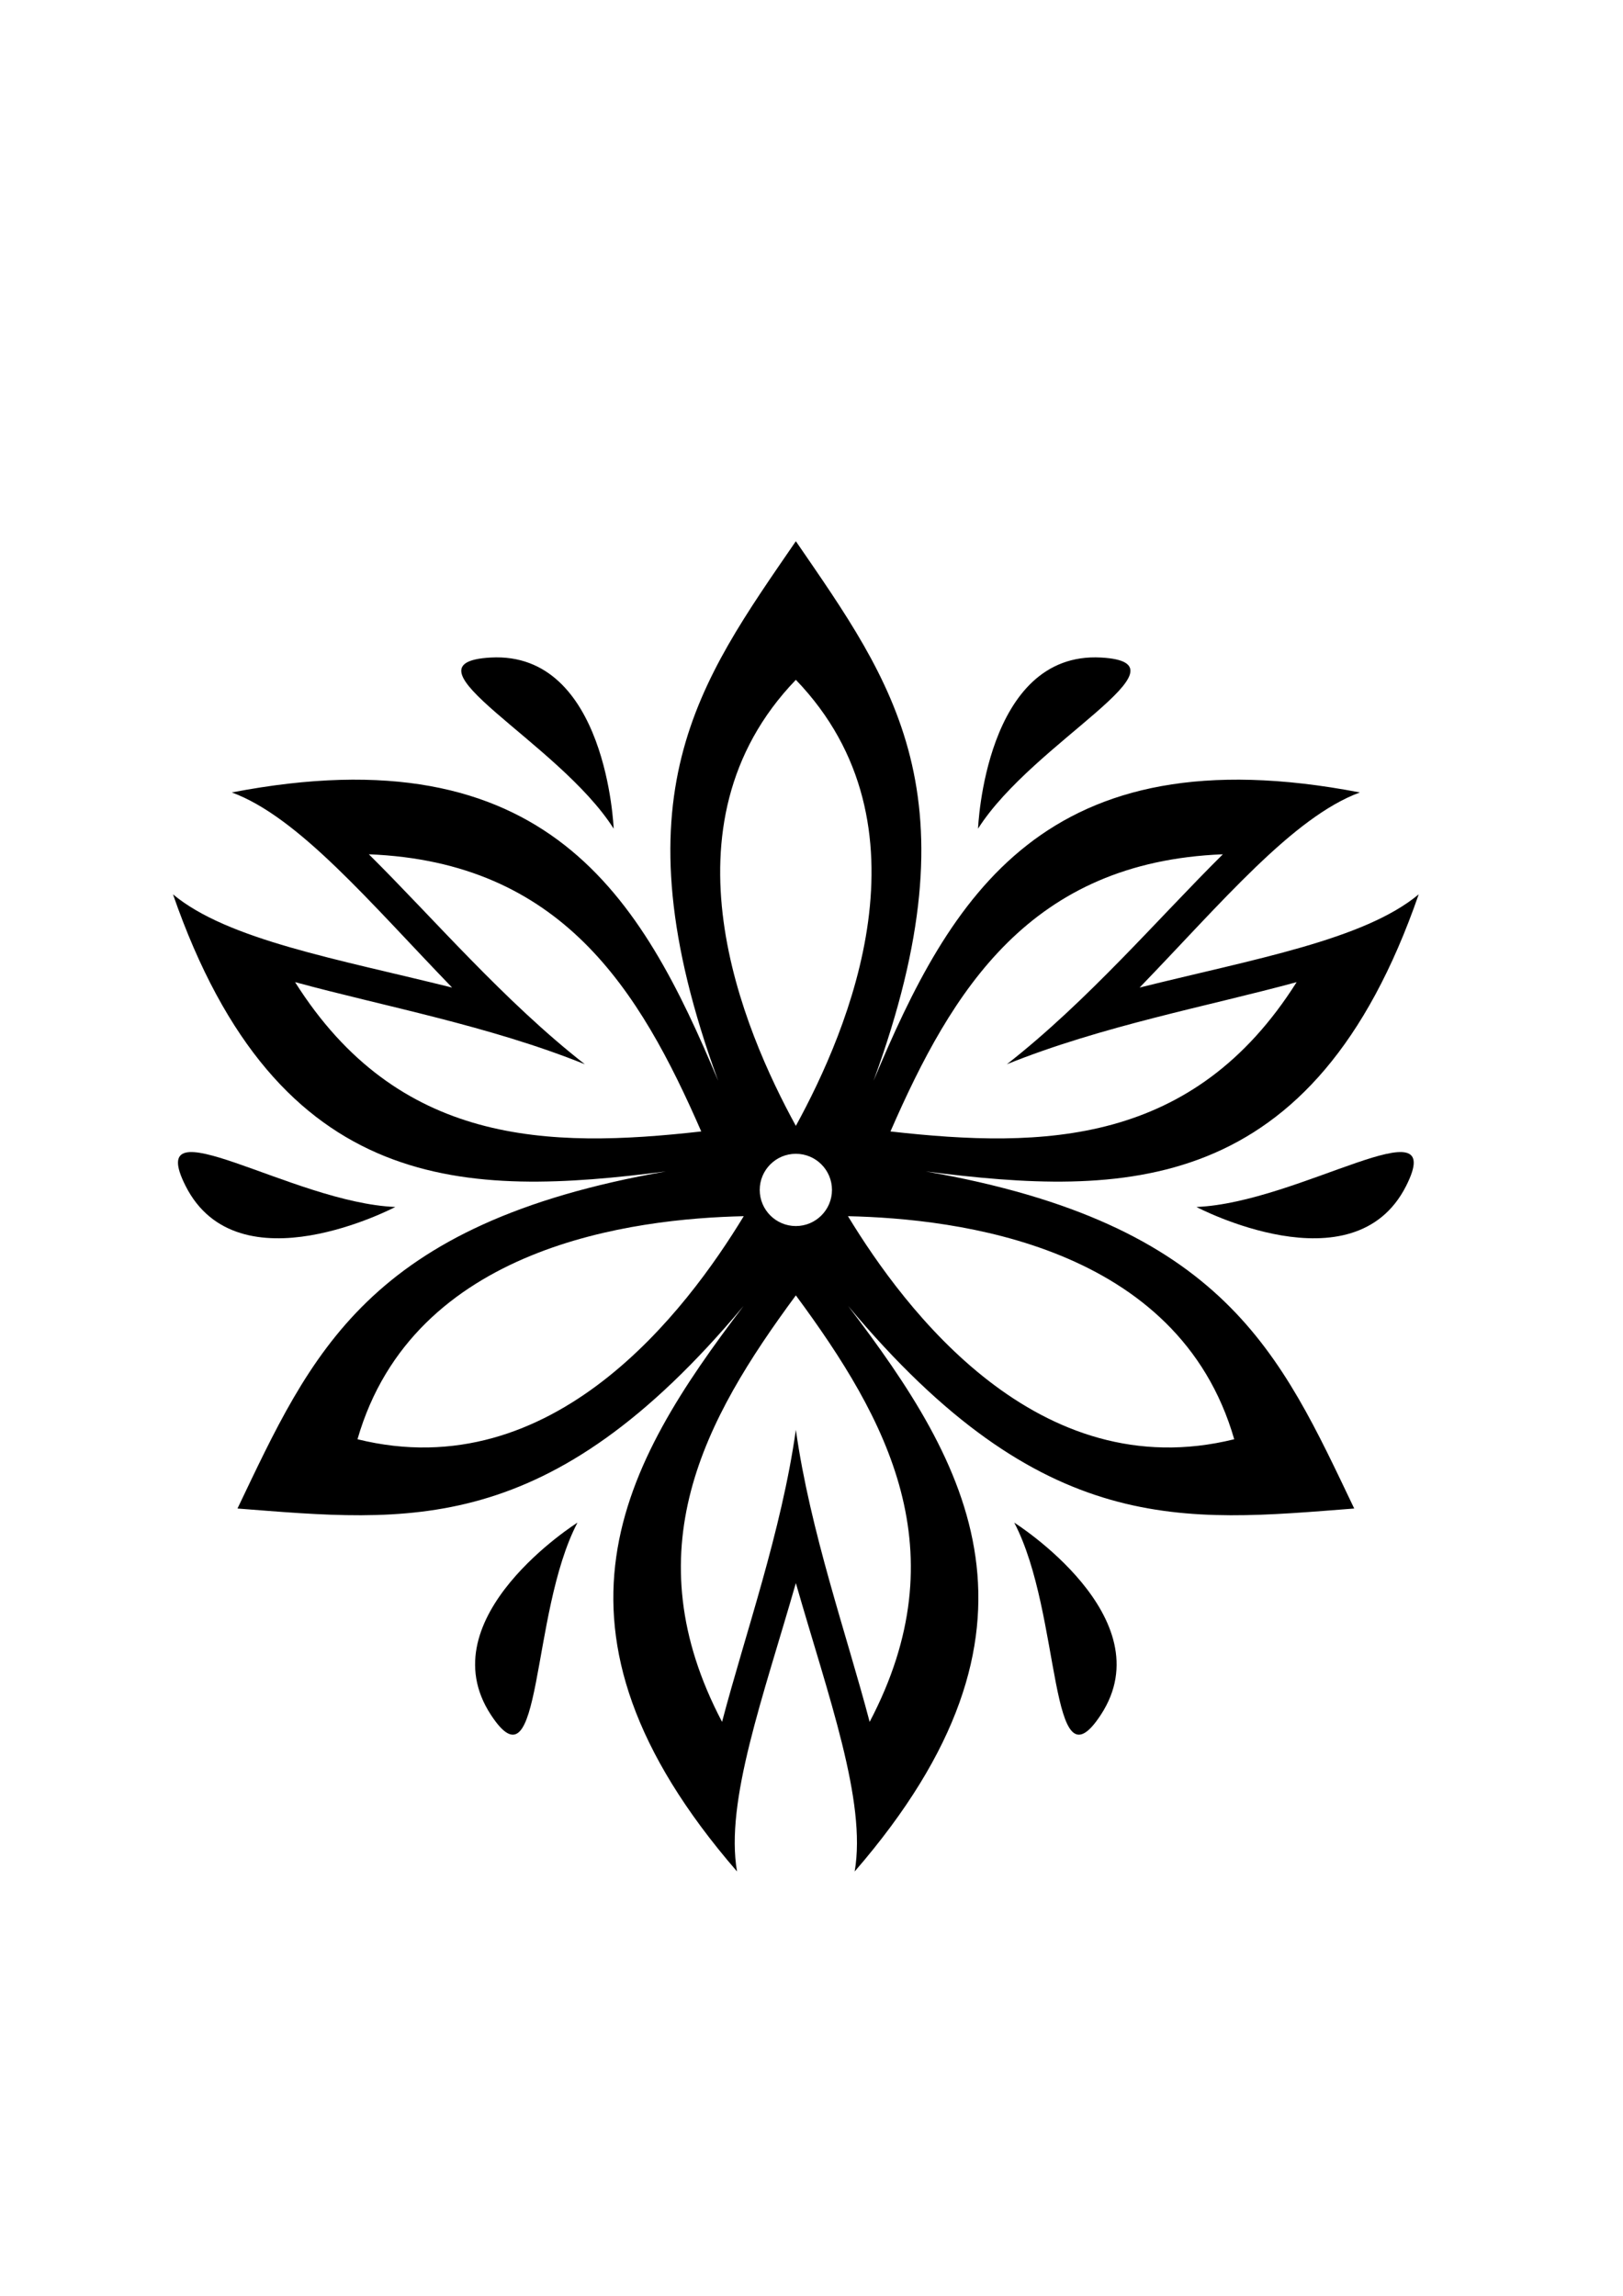 <?xml version="1.0" encoding="UTF-8"?>
<!DOCTYPE svg PUBLIC "-//W3C//DTD SVG 1.1//EN" "http://www.w3.org/Graphics/SVG/1.1/DTD/svg11.dtd">
<!-- Creator: CorelDRAW 2021 (64 Bit) -->
<svg xmlns="http://www.w3.org/2000/svg" xml:space="preserve" width="210mm" height="297mm" version="1.1" style="shape-rendering:geometricPrecision; text-rendering:geometricPrecision; image-rendering:optimizeQuality; fill-rule:evenodd; clip-rule:evenodd"
viewBox="0 0 21000 29700"
 xmlns:xlink="http://www.w3.org/1999/xlink"
 xmlns:xodm="http://www.corel.com/coreldraw/odm/2003">
 <defs>
  <style type="text/css">
   <![CDATA[
    .fil0 {fill:black;fill-rule:nonzero}
   ]]>
  </style>
 </defs>
 <g id="Camada_x0020_1">
  <g id="_1600021186944">
   <path class="fil0" d="M10971.86 15733.34c1415.26,31.73 4272.98,372.95 4997.67,2885.64 -2538.28,628.18 -4262.25,-1675.83 -4997.67,-2885.64zm280.53 6541.87c-298.15,-1133.68 -769.17,-2461.25 -954.79,-3778.2 -185.64,1316.95 -656.66,2644.52 -954.89,3778.2 -1161.86,-2210.24 -231.67,-3910.04 954.89,-5517.47 1186.53,1607.43 2116.74,3307.23 954.79,5517.47zm-6626.77 -3656.23c724.71,-2512.69 3582.43,-2853.91 4997.69,-2885.64 -735.4,1209.81 -2459.44,3513.82 -4997.69,2885.64zm-807.82 -5913.69c1130.64,308.8 2515.86,564.72 3749.26,1062.47 -1047.76,-819.24 -1961.96,-1891.28 -2794.45,-2716.15 2495.02,98.76 3501.87,1754.5 4300.78,3585.42 -1985.46,224.21 -3922.53,179.79 -5255.59,-1931.74zm6947.14 2688.23c0,258.04 -209.24,467.44 -467.34,467.44 -258.11,0 -467.37,-209.4 -467.37,-467.44 0,-258.03 209.26,-467.43 467.37,-467.43 258.1,0 467.34,209.4 467.34,467.43zm-467.34 -6598.97c1813.51,1883.88 679.84,4529.04 0,5770.58 -679.86,-1241.54 -1813.6,-3886.7 0,-5770.58zm5524.94 2257.06c-832.48,824.87 -1746.68,1896.91 -2794.48,2716.15 1233.41,-497.75 2618.64,-753.67 3749.28,-1062.47 -1333.05,2111.53 -3270.15,2155.95 -5255.56,1931.74 798.85,-1830.92 1805.77,-3486.66 4300.76,-3585.42zm-3843.62 4102.91c2550.41,325.01 5015.57,347.57 6377.81,-3584.73 -708.34,589.81 -2127.12,835.86 -3611.38,1206 1063.01,-1099.9 1985.1,-2205.8 2850.3,-2524.25 -4086.28,-786.16 -5299.34,1359.98 -6293.34,3731.25 1351.73,-3693.18 247.53,-5155.03 -1004.71,-6981.23 -1252.27,1826.2 -2356.47,3288.05 -1004.8,6981.23 -993.94,-2371.27 -2206.99,-4517.41 -6293.32,-3731.25 865.18,318.45 1787.26,1424.35 2850.35,2524.25 -1484.31,-370.14 -2903.07,-616.19 -3611.43,-1206 1362.26,3932.3 3827.4,3909.74 6377.8,3584.73 -3874.05,676.12 -4587.96,2363.22 -5543.39,4360.53 2207.67,171.33 4025.83,396.94 6548.1,-2620.54 -1556.33,2046.66 -2808.43,4170.18 -84.45,7315.96 -156.8,-908.75 339.88,-2260.29 761.14,-3730.93 421.24,1470.64 917.86,2822.18 761.06,3730.93 2724.04,-3145.78 1471.93,-5269.3 -84.46,-7315.96 2522.34,3017.48 4340.43,2791.87 6548.13,2620.54 -955.43,-1997.31 -1669.33,-3684.41 -5543.41,-4360.53z"/>
   <path class="fil0" d="M7940.3 10720.1c0,0 -88.62,-2297.23 -1592.27,-2213.69 -1235.02,68.61 877.09,1085.95 1592.27,2213.69z"/>
   <path class="fil0" d="M6350.87 22182.84c676.92,1035.69 501.93,-1302.17 1121,-2485.19 0,0 -1945.15,1225.33 -1121,2485.19z"/>
   <path class="fil0" d="M15480.61 15614.19c0,0 2033.76,1072.34 2713.19,-272.14 558.09,-1103.35 -1379.03,217.16 -2713.19,272.14z"/>
   <path class="fil0" d="M14247.11 8506.41c-1503.6,-83.54 -1592.23,2213.69 -1592.23,2213.69 715.11,-1127.74 2827.2,-2145.08 1592.23,-2213.69z"/>
   <path class="fil0" d="M5114.53 15614.19c-1334.2,-54.98 -3271.28,-1375.49 -2713.19,-272.14 679.46,1344.48 2713.19,272.14 2713.19,272.14z"/>
   <path class="fil0" d="M13123.3 19697.65c619.07,1183.02 444.1,3520.88 1120.99,2485.19 824.15,-1259.86 -1120.99,-2485.19 -1120.99,-2485.19z"/>
  </g>
 </g>
</svg>
